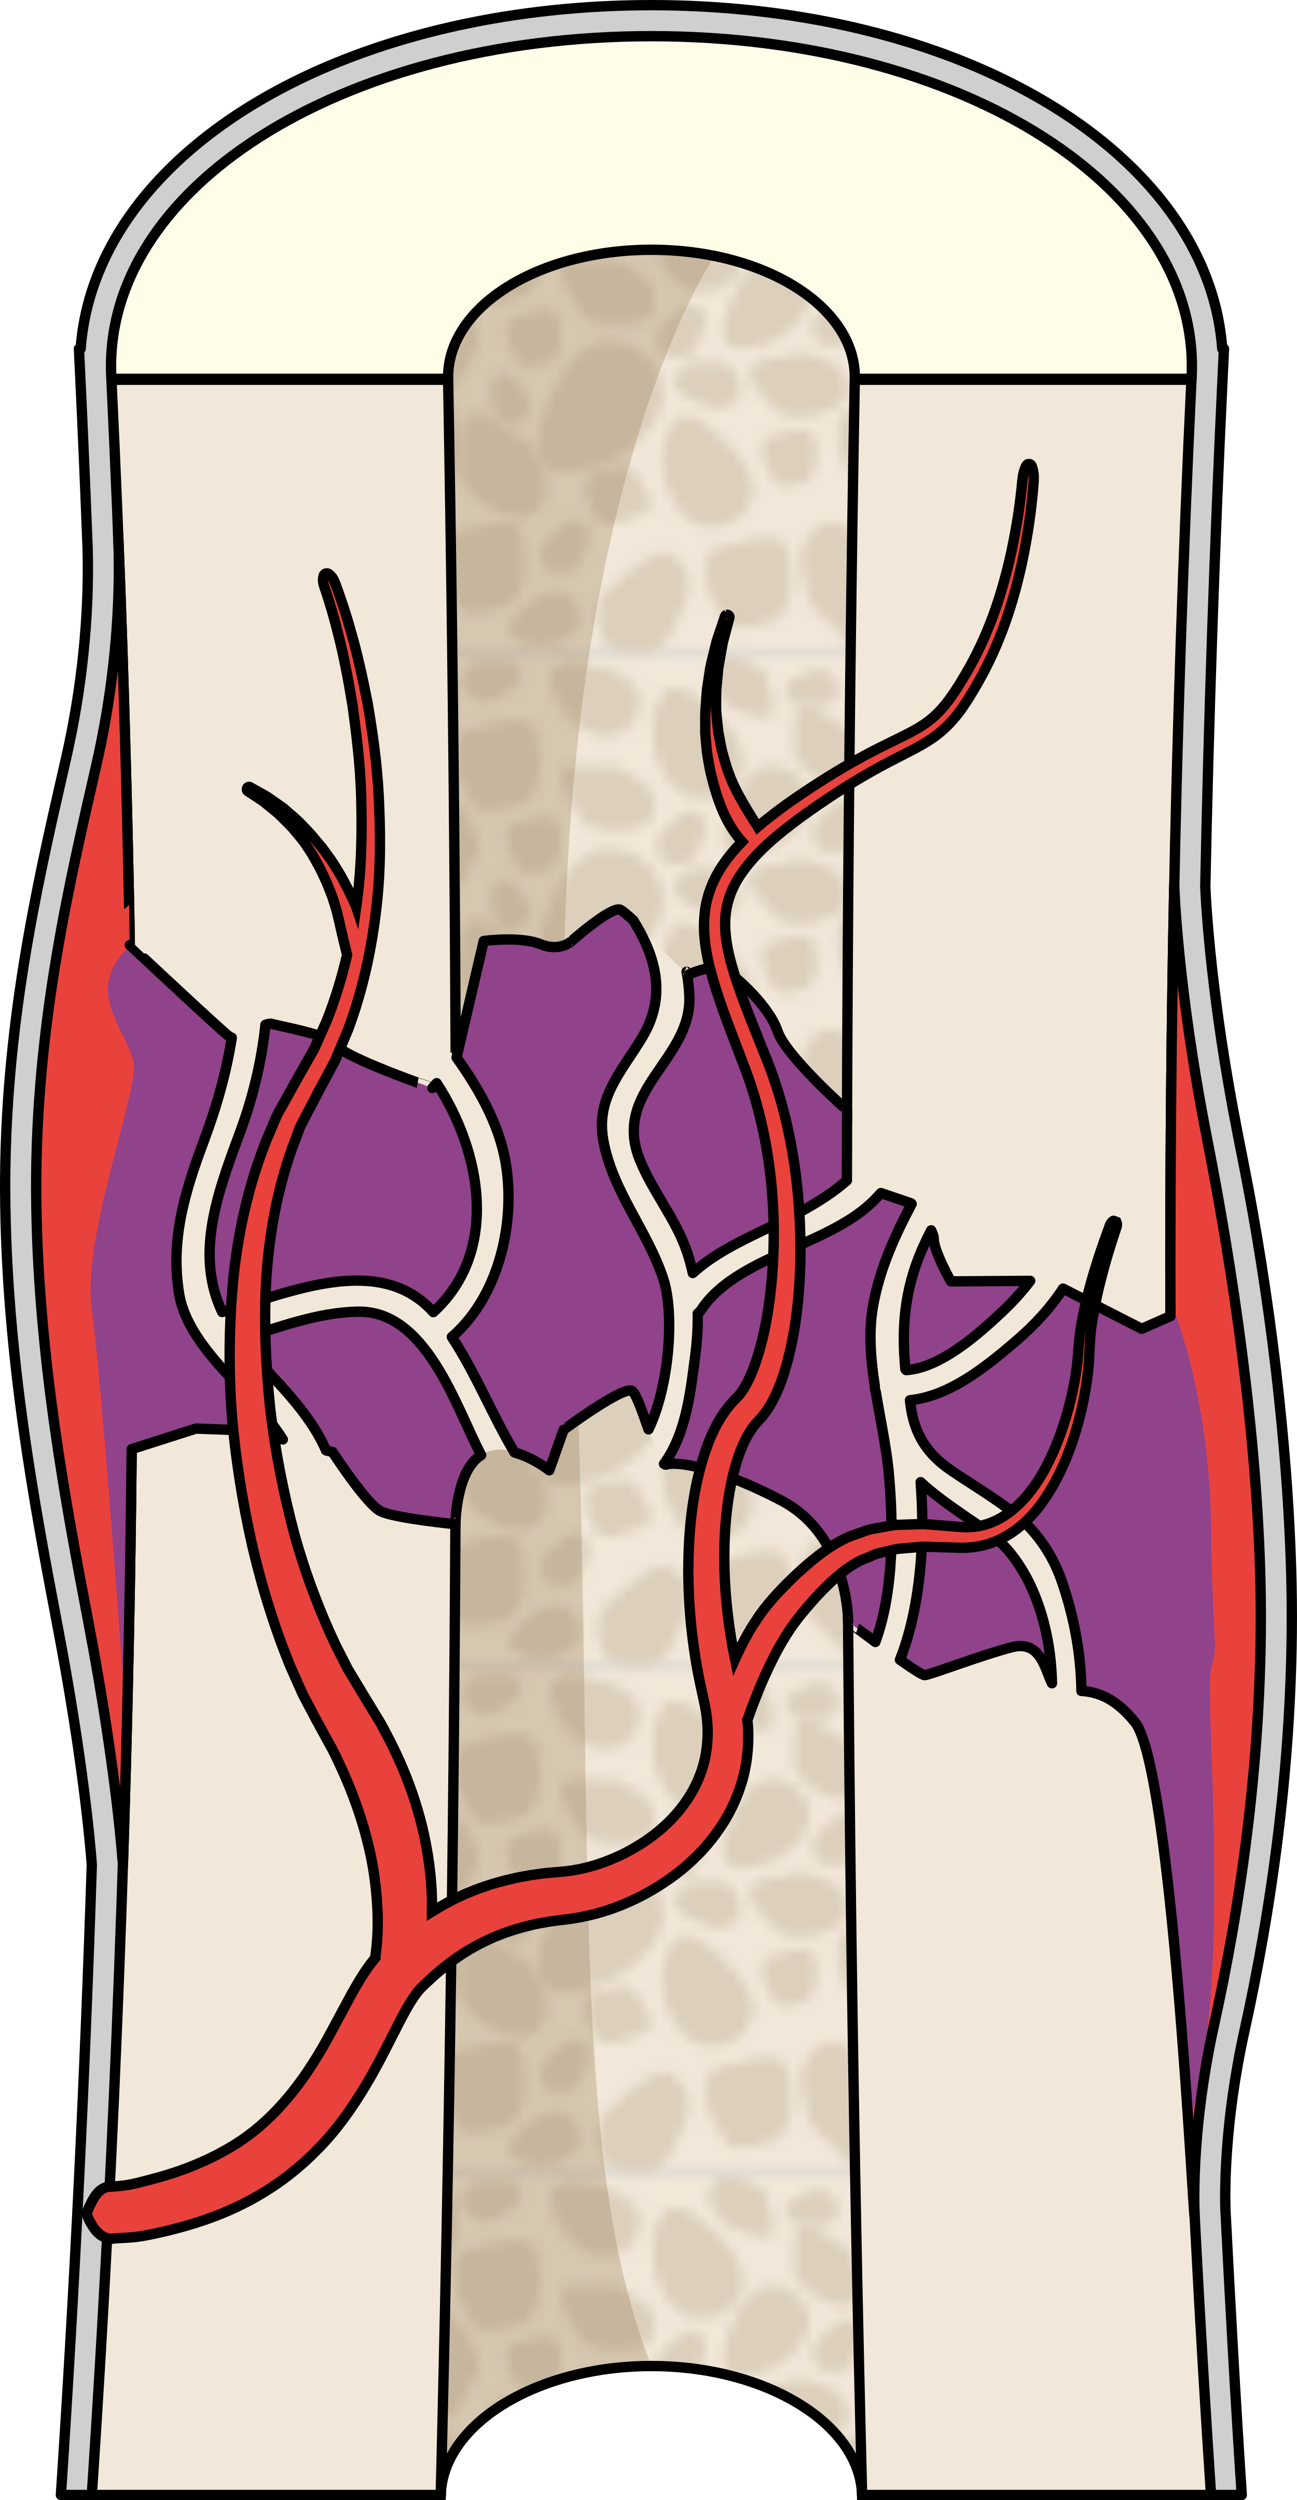 <?xml version="1.0" encoding="utf-8"?>
<!-- Generator: Adobe Illustrator 16.0.0, SVG Export Plug-In . SVG Version: 6.00 Build 0)  -->
<!DOCTYPE svg PUBLIC "-//W3C//DTD SVG 1.1//EN" "http://www.w3.org/Graphics/SVG/1.1/DTD/svg11.dtd">
<svg version="1.1" id="Layer_1" xmlns="http://www.w3.org/2000/svg" xmlns:xlink="http://www.w3.org/1999/xlink" x="0px" y="0px"
	 width="125.521px" height="241.869px" viewBox="0 0 125.521 241.869" enable-background="new 0 0 125.521 241.869"
	 xml:space="preserve">
<pattern  x="-417.694" y="-158.598" width="45.041" height="48.567" patternUnits="userSpaceOnUse" id="New_Pattern" viewBox="6.234 -48.567 45.041 48.567" overflow="visible">
	<g>
		<polygon fill="none" points="6.234,-48.567 51.275,-48.567 51.275,0 6.234,0 		"/>
		<g>
			<polygon fill="#F2E8D9" points="51.275,0 6.234,0 6.234,-48.567 51.275,-48.567 			"/>
			<g>
				<path fill="#DCD0BD" d="M17.119-17.778c0.99,0.432,3.827,0.041,4.78-0.319c2.421-0.913,5.158-2.948,6.02-5.493
					c0.934-2.753-0.855-5.517-3.449-6.306c-3.446-1.047-5.672,1.634-6.914,4.403C16.822-23.862,14.583-18.88,17.119-17.778z"/>
				<path fill="#DCD0BD" d="M28.263-45.291c-0.613,0.561-1.168,2.675-1.186,3.457c-0.045,1.986,0.644,4.544,2.269,5.947
					c1.758,1.518,4.333,1.126,5.688-0.447c1.798-2.092,0.48-4.494-1.197-6.233C32.848-43.593,29.832-46.726,28.263-45.291z"/>
				<path fill="#DCD0BD" d="M17.322-47.145c-0.204,0.646,0.275,2.357,0.587,2.913c0.792,1.413,2.343,2.924,4.082,3.24
					c1.883,0.343,3.556-0.991,3.869-2.653c0.416-2.207-1.52-3.351-3.437-3.882C21.294-47.839,17.846-48.797,17.322-47.145z"/>
				<path fill="#DCD0BD" d="M29.211-22.584c-0.613,0.562-1.168,2.675-1.186,3.458c-0.046,1.986,0.644,4.543,2.268,5.947
					c1.759,1.518,4.333,1.126,5.688-0.448c1.799-2.091,0.48-4.495-1.197-6.233C33.795-20.887,30.78-24.02,29.211-22.584z"/>
				<path fill="#DCD0BD" d="M34.747-29.638c0.676,0.294,2.615,0.027,3.266-0.219c1.654-0.624,3.524-2.014,4.114-3.752
					c0.637-1.882-0.585-3.77-2.357-4.309c-2.354-0.715-3.875,1.117-4.724,3.008C34.544-33.795,33.013-30.392,34.747-29.638z"/>
				<path fill="#DCD0BD" d="M13.421-1.634c0.339,0.403,1.663,0.85,2.157,0.9c1.256,0.128,2.895-0.164,3.825-1.087
					c1.007-1.001,0.827-2.597-0.134-3.506c-1.277-1.207-2.833-0.521-3.978,0.418C14.616-4.355,12.554-2.667,13.421-1.634z"/>
				<path fill="#DCD0BD" d="M14.296-25.909c0.404,0.583,1.064,1.322,0.971,2.089c-0.052,0.428-0.772,1.412-1.143,1.621
					c-0.42,0.238-1.03,0.054-1.436-0.123c-0.771-0.337-0.901-0.902-1.026-1.688c-0.095-0.599-0.351-1.981-0.045-2.55
					c0.169-0.316,0.594-0.394,0.912-0.429C13.423-27.092,13.806-26.619,14.296-25.909z"/>
				<path fill="#DCD0BD" d="M41.537-46.884c0.658-0.266,1.524-0.746,2.251-0.485c0.406,0.145,1.207,1.065,1.329,1.473
					c0.14,0.462-0.175,1.017-0.437,1.373c-0.5,0.677-1.079,0.68-1.874,0.628c-0.605-0.04-2.01-0.096-2.498-0.519
					c-0.271-0.235-0.252-0.667-0.217-0.984C40.19-46.294,40.737-46.563,41.537-46.884z"/>
				<path fill="#DCD0BD" d="M31.866-28.144c0.9-0.017,2.146-0.192,2.889,0.447c0.415,0.355,0.947,1.808,0.906,2.349
					c-0.045,0.61-0.669,1.124-1.141,1.427c-0.898,0.577-1.587,0.317-2.505-0.105c-0.699-0.321-2.338-1.025-2.724-1.748
					c-0.215-0.402,0.004-0.904,0.189-1.266C30.001-28.057,30.771-28.126,31.866-28.144z"/>
				<path fill="#DCD0BD" d="M20.645-10.003c-0.32,0.731-0.638,1.802-1.428,2.164c-0.44,0.202-1.807,0.095-2.228-0.138
					c-0.476-0.262-0.659-0.954-0.729-1.447c-0.133-0.937,0.33-1.396,1.01-1.98c0.517-0.444,1.69-1.506,2.414-1.551
					c0.405-0.024,0.729,0.338,0.952,0.621C21.263-11.538,21.034-10.893,20.645-10.003z"/>
				<path fill="#DCD0BD" d="M31.934-30.841c-0.321,0.731-0.639,1.802-1.428,2.164c-0.439,0.204-1.807,0.095-2.228-0.136
					c-0.476-0.263-0.66-0.955-0.729-1.448c-0.133-0.937,0.331-1.395,1.01-1.98c0.518-0.444,1.69-1.506,2.415-1.551
					c0.404-0.025,0.728,0.337,0.951,0.621C32.551-32.375,32.323-31.729,31.934-30.841z"/>
				<path fill="#DCD0BD" d="M12.816-45.075c-0.714,0.358-1.642,0.979-2.48,0.754c-0.468-0.124-1.452-1.08-1.628-1.527
					c-0.198-0.506,0.102-1.156,0.363-1.581c0.496-0.806,1.145-0.863,2.042-0.879c0.682-0.012,2.263-0.081,2.849,0.348
					c0.327,0.239,0.345,0.724,0.336,1.085C14.271-45.862,13.683-45.511,12.816-45.075z"/>
				<path fill="#DCD0BD" d="M29.965-4.242c-0.598,1.368-1.193,3.366-2.667,4.041c-0.822,0.38-3.375,0.179-4.162-0.255
					c-0.888-0.489-1.231-1.782-1.362-2.704c-0.249-1.749,0.617-2.606,1.887-3.698c0.967-0.83,3.158-2.813,4.51-2.896
					c0.755-0.047,1.36,0.631,1.776,1.16C31.119-7.108,30.692-5.901,29.965-4.242z"/>
				<path fill="#DCD0BD" d="M47.021-31.977c-0.32,0.732-0.639,1.801-1.428,2.164c-0.44,0.203-1.807,0.096-2.228-0.137
					c-0.475-0.262-0.659-0.955-0.729-1.448c-0.133-0.937,0.33-1.396,1.01-1.98c0.518-0.444,1.691-1.506,2.414-1.55
					c0.405-0.025,0.729,0.337,0.952,0.62C47.638-33.511,47.409-32.866,47.021-31.977z"/>
				<path fill="#DCD0BD" d="M14.706-27.738c-0.412-0.084-0.428-0.239-0.664-0.627c-0.375-0.623-0.847-1.325-0.976-2.055
					c-0.077-0.438-0.114-1.427,0.159-1.793c0.302-0.406,1.157-0.492,1.604-0.624c0.638-0.19,1.202-0.34,1.869-0.355
					c0.716-0.016,1.082,0.045,1.328,0.812c0.236,0.732,0.285,1.992,0.109,2.744c-0.154,0.663-0.442,1.354-1.129,1.542
					C16.329-27.908,15.408-27.597,14.706-27.738z"/>
				<path fill="#DCD0BD" d="M34.953-2.498c-0.655-0.132-0.681-0.378-1.055-0.996c-0.598-0.99-1.348-2.109-1.552-3.269
					c-0.123-0.699-0.182-2.271,0.252-2.854c0.48-0.646,1.84-0.782,2.551-0.993c1.015-0.302,1.912-0.541,2.973-0.564
					c1.14-0.024,1.721,0.071,2.114,1.291c0.375,1.165,0.453,3.17,0.174,4.364c-0.247,1.055-0.704,2.153-1.798,2.454
					C37.535-2.767,36.071-2.271,34.953-2.498z"/>
				<path fill="#DCD0BD" d="M10.611-33.79c-0.655-0.132-0.681-0.379-1.055-0.997c-0.598-0.99-1.348-2.108-1.552-3.269
					c-0.123-0.698-0.182-2.271,0.252-2.854c0.48-0.646,1.84-0.782,2.551-0.994c1.015-0.302,1.912-0.541,2.973-0.564
					c1.14-0.025,1.721,0.071,2.114,1.291c0.375,1.166,0.453,3.17,0.174,4.365c-0.247,1.055-0.704,2.154-1.798,2.454
					C13.193-34.059,11.729-33.563,10.611-33.79z"/>
				<path fill="#DCD0BD" d="M48.993-40.453c-0.494-0.1-0.513-0.286-0.795-0.751c-0.451-0.746-1.016-1.589-1.169-2.463
					c-0.093-0.526-0.137-1.711,0.19-2.151c0.362-0.487,1.387-0.589,1.923-0.749c0.765-0.228,1.441-0.407,2.24-0.425
					c0.859-0.019,1.297,0.054,1.593,0.973c0.282,0.878,0.341,2.389,0.131,3.289c-0.186,0.795-0.53,1.623-1.354,1.849
					C50.938-40.656,49.835-40.283,48.993-40.453z"/>
				<path fill="#DCD0BD" d="M9.149-3.949c-0.655-0.133-0.681-0.38-1.056-0.997c-0.598-0.99-1.347-2.109-1.551-3.27
					c-0.123-0.698-0.183-2.271,0.252-2.854c0.48-0.646,1.84-0.781,2.552-0.993c1.015-0.302,1.911-0.541,2.973-0.564
					c1.139-0.025,1.721,0.071,2.114,1.29c0.375,1.167,0.452,3.171,0.173,4.366c-0.246,1.054-0.704,2.153-1.797,2.453
					C11.73-4.218,10.267-3.723,9.149-3.949z"/>
				<path fill="#DCD0BD" d="M47.738-15.761c-0.655-0.133-0.681-0.38-1.056-0.998c-0.598-0.99-1.347-2.108-1.551-3.269
					c-0.123-0.698-0.183-2.271,0.252-2.854c0.48-0.646,1.84-0.781,2.552-0.993c1.015-0.302,1.912-0.541,2.973-0.564
					c1.139-0.025,1.721,0.071,2.114,1.291c0.375,1.167,0.453,3.17,0.174,4.366c-0.247,1.054-0.704,2.153-1.797,2.453
					C50.319-16.03,48.855-15.535,47.738-15.761z"/>
				<path fill="#DCD0BD" d="M39.452-16.159c-0.412-0.083-0.428-0.239-0.663-0.626c-0.375-0.623-0.847-1.326-0.976-2.055
					c-0.077-0.438-0.115-1.427,0.159-1.794c0.302-0.405,1.156-0.491,1.604-0.624c0.638-0.19,1.201-0.339,1.868-0.355
					c0.716-0.016,1.082,0.044,1.329,0.811c0.236,0.733,0.284,1.993,0.109,2.744c-0.155,0.663-0.443,1.353-1.13,1.543
					C41.075-16.329,40.154-16.017,39.452-16.159z"/>
				<path fill="#DCD0BD" d="M22.327-12.547c-0.412-0.083-0.428-0.238-0.663-0.627c-0.375-0.622-0.847-1.325-0.976-2.054
					c-0.077-0.438-0.115-1.427,0.159-1.793c0.302-0.407,1.156-0.492,1.604-0.625c0.638-0.19,1.201-0.339,1.868-0.354
					c0.716-0.016,1.082,0.044,1.329,0.811c0.236,0.733,1.587,2.055,1.412,2.806c-0.155,0.663-1.745,1.291-2.433,1.48
					C23.95-12.716,23.029-12.404,22.327-12.547z"/>
				<path fill="#DCD0BD" d="M21.247-32.17c-0.831-0.247-1.162-1.015-1.608-1.712c-0.555-0.868-1.234-2.028-1.334-3.075
					c-0.031-0.327-0.034-0.623,0.224-0.824c0.671-0.523,2.358-0.249,3.112-0.248c0.916,0.001,1.838-0.173,2.641,0.316
					c0.727,0.444,1.565,0.918,2.202,1.478c0.72,0.634,0.945,1.589,0.841,2.547c-0.125,1.151-1.454,1.618-2.423,1.808
					C23.607-31.624,22.494-31.798,21.247-32.17z"/>
				<path fill="#DCD0BD" d="M50.33-7.966c0.574,1.012,0.178,2.064-0.039,3.153c-0.272,1.358-0.696,3.114-1.574,4.218
					c-0.274,0.346-0.548,0.635-0.984,0.59c-1.137-0.118-2.514-1.956-3.242-2.657c-0.885-0.855-1.94-1.547-2.261-2.766
					c-0.291-1.109-0.659-2.348-0.754-3.483c-0.105-1.284,0.566-2.417,1.559-3.248c1.193-0.997,2.916-0.211,4.029,0.509
					C48.551-10.692,49.467-9.488,50.33-7.966z"/>
				<path fill="#DCD0BD" d="M37.565-47.552c0.563,0.355,0.647,0.994,0.832,1.601c0.229,0.758,0.489,1.758,0.344,2.552
					c-0.044,0.248-0.105,0.468-0.337,0.563c-0.605,0.247-1.796-0.308-2.353-0.466c-0.677-0.192-1.396-0.256-1.886-0.784
					c-0.446-0.481-0.966-1.006-1.321-1.554c-0.399-0.619-0.367-1.372-0.09-2.059c0.333-0.825,1.414-0.893,2.169-0.832
					C35.933-48.448,36.719-48.088,37.565-47.552z"/>
				<path fill="#DCD0BD" d="M40.446-22.844c-0.865-0.056-1.358-0.731-1.948-1.313c-0.734-0.723-1.653-1.703-1.983-2.702
					c-0.102-0.312-0.171-0.599,0.036-0.853c0.538-0.658,2.244-0.765,2.979-0.932c0.894-0.202,1.754-0.577,2.645-0.277
					c0.808,0.271,1.73,0.548,2.476,0.954c0.843,0.459,1.274,1.338,1.385,2.297c0.133,1.149-1.059,1.9-1.961,2.3
					C42.869-22.835,41.745-22.758,40.446-22.844z"/>
				<path fill="#DCD0BD" d="M41.299-38.403c-0.544-0.579-0.458-1.323-0.493-2.066c-0.044-0.925-0.053-2.132,0.344-2.982
					c0.124-0.265,0.256-0.493,0.551-0.527c0.768-0.086,1.976,0.916,2.572,1.269c0.723,0.43,1.531,0.729,1.943,1.479
					c0.373,0.681,0.82,1.438,1.068,2.166c0.281,0.824,0.025,1.661-0.493,2.348c-0.622,0.823-1.885,0.559-2.736,0.25
					C42.916-36.879,42.115-37.533,41.299-38.403z"/>
				<path fill="#DCD0BD" d="M9.066-15.986c-0.689-0.744-0.565-1.715-0.597-2.684c-0.041-1.205-0.032-2.778,0.493-3.892
					c0.164-0.348,0.337-0.647,0.717-0.696c0.987-0.126,2.521,1.159,3.281,1.608c0.921,0.549,1.954,0.923,2.469,1.894
					c0.468,0.881,1.029,1.86,1.335,2.804c0.346,1.069,0.003,2.163-0.674,3.067c-0.813,1.083-2.43,0.761-3.519,0.374
					C11.117-14.028,10.1-14.867,9.066-15.986z"/>
				<path fill="#DCD0BD" d="M55.203-30.992c0.276,0.913-0.229,1.684-0.6,2.515c-0.461,1.037-1.116,2.363-2.018,3.089
					c-0.283,0.226-0.551,0.409-0.893,0.294c-0.887-0.3-1.657-2.019-2.113-2.71c-0.554-0.842-1.273-1.584-1.31-2.618
					c-0.033-0.936-0.104-1.995,0.025-2.919c0.147-1.046,0.887-1.831,1.832-2.316c1.132-0.581,2.368,0.356,3.129,1.131
					C54.274-33.491,54.789-32.364,55.203-30.992z"/>
			</g>
		</g>
		<g>
			<g>
				<path fill="#DCD0BD" d="M3.952-40.453c-0.494-0.1-0.513-0.286-0.795-0.751c-0.451-0.746-1.016-1.589-1.169-2.463
					c-0.093-0.526-0.137-1.711,0.19-2.151c0.362-0.487,1.387-0.589,1.923-0.749c0.765-0.228,1.441-0.407,2.24-0.425
					c0.859-0.019,1.297,0.054,1.593,0.973c0.282,0.878,0.341,2.389,0.131,3.289c-0.186,0.795-0.53,1.623-1.354,1.849
					C5.897-40.656,4.794-40.283,3.952-40.453z"/>
				<path fill="#DCD0BD" d="M2.697-15.761c-0.655-0.133-0.681-0.38-1.056-0.998c-0.598-0.99-1.347-2.108-1.551-3.269
					c-0.123-0.698-0.183-2.271,0.252-2.854c0.48-0.646,1.84-0.781,2.552-0.993c1.015-0.302,1.912-0.541,2.973-0.564
					c1.139-0.025,1.721,0.071,2.114,1.291c0.375,1.167,0.453,3.17,0.174,4.366c-0.247,1.054-0.704,2.153-1.797,2.453
					C5.278-16.03,3.814-15.535,2.697-15.761z"/>
				<path fill="#DCD0BD" d="M10.162-30.992c0.276,0.913-0.229,1.684-0.6,2.515c-0.461,1.037-1.116,2.363-2.018,3.089
					c-0.283,0.226-0.551,0.409-0.893,0.294c-0.887-0.3-1.657-2.019-2.113-2.71c-0.554-0.842-1.273-1.584-1.31-2.618
					c-0.033-0.936-0.104-1.995,0.025-2.919c0.147-1.046,0.887-1.831,1.832-2.316c1.132-0.581,2.368,0.356,3.129,1.131
					C9.233-33.491,9.748-32.364,10.162-30.992z"/>
			</g>
		</g>
	</g>
</pattern>
<g>
	<path fill="#CFCFCF" stroke="#000000" stroke-linecap="round" stroke-linejoin="round" stroke-miterlimit="10" d="M33.72,241.369
		c0.136-4.618,19.09-18.425,29.325-18.425c10.233,0,34.54,13.807,34.675,18.425h22.455c-0.586-8.837-1.106-18.283-1.582-27.623
		c-0.056-1.844-0.088-8.53,1.83-17.208c2.492-11.273,4.906-26.712,4.565-43.286c-0.293-13.656-2.237-28.55-4.604-40.517
		l-0.606-3.074c-2.548-12.947-3.05-21.969-3.132-23.873c0.334-16.396,0.893-32.851,1.658-48.907l0.149-3.143h-0.167
		c-0.424-5.895-3.063-11.547-7.735-16.502C100.667,6.756,82.907,0.5,63.044,0.5S25.422,6.756,15.54,17.236
		c-4.673,4.955-7.311,10.606-7.734,16.502H7.639l0.15,3.143c0.233,4.891,0.455,10.082,0.695,16.296
		c0.16,6.502-0.56,13.468-2.081,20.143l-0.325,1.422c-2.519,11.014-5.654,24.72-5.577,40.557c0.08,15.784,2.848,30.334,5.072,42.024
		l0.047,0.249c2.428,12.776,3.126,20.939,3.265,22.816c-0.657,20.333-1.664,40.981-2.992,60.981H33.72z"/>
	<g>
		<pattern  id="SVGID_1_" xlink:href="#New_Pattern" patternTransform="matrix(1 0 0 1 45.961 -22.766)">
		</pattern>
		<path fill="url(#SVGID_1_)" d="M92.364,213.861c-1.832-64.543-1.722-129.272,0.328-193.793c-20.604,0-41.207,0-61.811,0
			c2.245,64.897,2.353,130.007,0.323,194.924c-12.778,6.058-21.575,15.62-22.317,26.377c11.256,0,22.511,0,33.767,0
			c0.203-6.889,9.32-12.475,20.39-12.475c11.069,0,20.187,5.586,20.388,12.475c11.256,0,22.512,0,33.768,0
			C116.405,229.918,106.511,219.817,92.364,213.861z"/>
		<path opacity="0.3" fill="#957853" d="M34.288,22.789l-1.719,81.331c0.229,36.971-0.209,73.952-1.364,110.872
			c-0.337,0.159-0.659,0.332-0.99,0.496l-0.547,25.881c4.329,0,8.658,0,12.987,0c0.203-6.889,9.32-12.475,20.39-12.475
			c-8.828-22.299-4.808-56.463-7.997-112.806C51.311,50.078,69.181,24.77,69.181,24.77l-2.019-4.701c-8.839,0-17.678,0-26.518,0
			L34.288,22.789z"/>
		<path fill="none" stroke="#000000" stroke-miterlimit="10" d="M92.364,213.861c-1.832-64.543-1.722-129.272,0.328-193.793
			c-20.604,0-41.207,0-61.811,0c2.245,64.897,2.353,130.007,0.323,194.924c-12.778,6.058-21.575,15.62-22.317,26.377
			c11.256,0,22.511,0,33.767,0c0.203-6.889,9.32-12.475,20.39-12.475c11.069,0,20.187,5.586,20.388,12.475
			c11.256,0,22.512,0,33.768,0C116.405,229.918,106.511,219.817,92.364,213.861z"/>
		<path fill="#F2E8D9" stroke="#000000" stroke-linecap="round" stroke-linejoin="round" stroke-miterlimit="10" d="M42.655,241.369
			c-11.256,0-22.511,0-33.767,0c4.521-68.095,5.154-136.461,1.897-204.631c10.861,0,21.723,0,32.585,0
			C44.598,104.908,44.36,173.274,42.655,241.369z"/>
		<path fill="#F2E8D9" stroke="#000000" stroke-linecap="round" stroke-linejoin="round" stroke-miterlimit="10" d="M117.2,241.369
			c-11.256,0-22.512,0-33.768,0c-1.695-68.095-1.934-136.461-0.711-204.631c10.861,0,21.723,0,32.585,0
			C112.056,104.908,112.688,173.274,117.2,241.369z"/>
		<path fill="#F2E8D9" d="M40.942,99.034c0,0,0.35,4.369,7.226,2.504s13.117-12.511,13.117-12.511s5.052,5.285,6.695,6.487
			c1.645,1.202,6.983,11.701,7.862,12.009s6.136-0.109,6.136-0.109s1.036,3.797,3.949,3.913c2.914,0.116,4.43,5.361,4.43,5.361
			l-9.207,23.191l-16.387,1.749c0,0-0.914-0.453-1.998-3.349c-1.083-2.896-1.428-8.62-2.593-8.521s-7.342,2.08-7.342,2.08
			l-3.038,8.675c0,0-2.556-1.284-5.12,1.722s-5.244-3.182-5.244-3.182s-3.846-22.307-3.846-23.035s2.448-16.462,2.448-16.462"/>
		<g>
			<path fill="#E9423C" d="M121.989,153.316c-0.313-14.556-2.682-30.472-5.155-43.076c-2.912-14.795-3.188-24.514-3.194-24.514
				c-0.283,13.864-0.406,27.731-0.367,41.599c-0.928,0.408-1.855,0.817-2.783,1.226c-2.54-1.297-5.077-2.593-7.613-3.89
				c-1.205,1.844-2.741,3.518-4.51,5.035c-2.842,2.438-6.412,5.366-10.303,5.765c0.28,2.819,1.309,4.995,4.062,6.844
				c1.976,1.326,4.007,2.546,5.897,3.993c2.14,1.638,3.77,3.953,4.667,6.487c1.183,3.341,1.931,7.087,1.968,10.798
				c1.426,0.093,3.261,0.595,5.221,3.078c3.545,4.719,5.591,47.826,5.742,47.819c-0.002,0-0.5-7.85,1.874-18.59
				C119.983,184.629,122.321,169.462,121.989,153.316z"/>
			<path fill="#E9423C" d="M48.865,112.091c1.121,5.814-0.447,13.214-5.137,17.249c2.333,3.551,3.889,7.529,6.063,11.174
				c1.823,0.502,3.366,1.722,3.366,1.722c0.463-1.305,0.926-2.609,1.387-3.914c0.001,0,5.796-4.294,6.622-3.76
				c0.401,0.26,0.997,2.015,1.598,3.719c2.018-4.196,2.544-11.224,1.412-14.621c-1.567-4.698-4.917-8.421-5.796-13.381
				c-0.731-4.124,1.852-6.698,3.795-9.959c2.385-4.001,1.273-7.828-0.891-11.292c-0.586-0.53-1.047-0.918-1.239-1.014
				c-0.833-0.416-4.707,3.005-4.706,3.005c0,0-1.104,1.112-3.045,0.319c-1.942-0.792-5.481-0.305-5.481-0.305
				c-0.875,3.756-1.752,7.514-2.63,11.271C46.252,105.19,48.185,108.562,48.865,112.091z"/>
			<path fill="#E9423C" d="M87.622,132.464c0.026,0.028,0.055,0.053,0.078,0.083c3.361-0.216,7.068-3.559,9.223-5.581
				c1.042-0.978,1.969-1.99,2.777-3.054c-2.56,0.018-5.119,0.034-7.678,0.051c0,0-1.654-2.928-1.652-4.104
				c0-0.24-0.107-0.531-0.253-0.835c-0.333,0.651-0.653,1.308-0.94,1.979C87.497,124.926,87.248,128.59,87.622,132.464z"/>
			<path fill="#E9423C" d="M23.118,109.848c-2.241,5.99-4.177,11.653-1.616,17.08c6.38-1.838,15.201-5.816,20.437,0.009
				c6.427-5.861,4.646-15.545,0.318-22.151c-0.136,0.157-0.272,0.313-0.408,0.471c0.002,0-8.569-2.992-9.131-4.048
				c-0.559-1.056-5.54-1.895-6.372-2.152c-0.164-0.051-0.392-0.009-0.657,0.084C25.305,102.755,24.463,106.255,23.118,109.848z"/>
			<path fill="#E9423C" d="M66.714,96.353c0.242,6.224-7.537,9.091-4.786,15.878c1.245,3.069,3.518,5.765,4.563,8.897
				c0.228,0.684,0.404,1.357,0.555,2.027c2.923-2.666,7.215-4.157,10.543-5.994c1.645-0.907,3.108-1.855,4.372-2.957
				c0.004-2.264,0.009-4.526,0.017-6.79c0.001,0-5.902-5.219-6.726-7.651c-0.821-2.434-3.854-5.103-4.961-5.886
				c-1.106-0.784-3.599,0.382-3.599,0.382c0.001,0-0.09-0.091-0.248-0.249C66.589,94.768,66.683,95.546,66.714,96.353z"/>
			<path fill="#E9423C" d="M34.632,126.893c-3.982,0.072-7.703,1.545-11.483,2.681c0.242,0.313,0.484,0.624,0.762,0.935
				c2.602,2.907,6.019,6.038,7.641,9.803c0.211,0.054,0.423,0.106,0.634,0.16c0,0,3.28,5.057,4.657,5.732
				c1.377,0.677,7.232,1.251,7.232,1.251c0.001,0,0.034-5.181,2.488-6.679C44.059,135.959,41.25,126.771,34.632,126.893z"/>
			<path fill="#E9423C" d="M24.603,135.718c-2.657-2.895-6.591-6.445-7.269-10.562c-0.855-5.193,0.548-9.844,2.365-14.699
				c1.279-3.419,2.206-6.699,2.732-10.077c-0.08-0.017-0.154-0.042-0.216-0.086c-0.823-0.589-9.64-8.867-9.652-8.867
				c0.006,0.001-0.328-20.192-1.128-39.793c0.109,2.68,0.414,11.292-2.107,22.353c-2.515,11.03-5.905,25.118-5.826,41.297
				c0.079,15.623,2.908,30.382,5.067,41.728c2.813,14.807,3.32,23.393,3.327,23.393c0.433-13.4,0.715-26.806,0.848-40.212
				c2.073-0.663,4.145-1.327,6.216-1.99c1.655,0.062,3.31,0.122,4.964,0.183c1.149,0.29,2.298,0.58,3.447,0.87
				C26.598,138.039,25.669,136.879,24.603,135.718z"/>
			<path fill="#E9423C" d="M101.808,162.844c-0.112-5.813-2.173-11.925-6.418-14.812c-2.439-1.659-4.586-3.063-6.293-4.648
				c0.193,2.521,0.223,5.056,0.027,7.563c-0.252,3.22-0.837,6.616-2.029,9.622c1.2,0.846,2.2,1.501,2.4,1.486
				c0.556-0.039,5.256-1.86,8.375-2.688C100.716,158.612,101.111,161.462,101.808,162.844z"/>
			<path fill="#E9423C" d="M82.077,156.872c-0.002,0,1.201,0.916,2.637,1.976c1.857-5.043,1.727-11.509,1.314-16.199
				c-0.232-2.628-0.836-5.316-1.277-8.012c-0.074-0.184-0.104-0.385-0.093-0.591c-0.405-2.631-0.619-5.265-0.14-7.852
				c0.656-3.544,2.096-6.66,3.711-9.724c-0.025-0.026-0.061-0.063-0.061-0.063c-0.972-0.33-1.943-0.66-2.916-0.99
				c-0.32,0.36-0.656,0.71-1.016,1.043c-4.436,4.114-13.018,5.183-16.367,10.244c-0.102,0.155-0.222,0.272-0.348,0.372
				c0.029,1.312-0.053,2.644-0.234,4.036c-0.456,3.51-0.873,7.564-3.026,10.504c0.075,0.061,0.149,0.096,0.215,0.072
				c0.829-0.301,4.413-0.005,11.052,3.429S82.077,156.872,82.077,156.872z"/>
		</g>
		<g>
			<path fill="#90428B" d="M117.2,161.479c0.762-2.988,0.173-0.561,0-13.822c-0.172-13.19-3.889-21.752-3.928-21.677
				c0,0.448-0.002,0.896,0,1.345c-0.928,0.408-1.855,0.817-2.783,1.226c-2.54-1.297-5.077-2.593-7.613-3.89
				c-1.205,1.844-2.741,3.518-4.51,5.035c-2.842,2.438-6.412,5.366-10.303,5.765c0.28,2.819,1.309,4.995,4.062,6.844
				c1.976,1.326,4.007,2.546,5.897,3.993c2.14,1.638,3.77,3.953,4.667,6.487c1.183,3.341,1.931,7.087,1.968,10.798
				c1.426,0.093,3.261,0.595,5.221,3.078c2.507,3.337,4.264,25.863,5.131,38.773C119.425,193.048,116.502,164.221,117.2,161.479z"/>
			<path fill="#90428B" d="M48.865,112.091c1.121,5.814-0.447,13.214-5.137,17.249c2.333,3.551,3.889,7.529,6.063,11.174
				c1.823,0.502,3.366,1.722,3.366,1.722c0.463-1.305,0.926-2.609,1.387-3.914c0.001,0,5.796-4.294,6.622-3.76
				c0.401,0.26,0.997,2.015,1.598,3.719c2.018-4.196,2.544-11.224,1.412-14.621c-1.567-4.698-4.917-8.421-5.796-13.381
				c-0.731-4.124,1.852-6.698,3.795-9.959c2.385-4.001,1.273-7.828-0.891-11.292c-0.586-0.53-1.047-0.918-1.239-1.014
				c-0.833-0.416-4.707,3.005-4.706,3.005c0,0-1.104,1.112-3.045,0.319c-1.942-0.792-5.481-0.305-5.481-0.305
				c-0.875,3.756-1.752,7.514-2.63,11.271C46.252,105.19,48.185,108.562,48.865,112.091z"/>
			<path fill="#90428B" d="M87.622,132.464c0.026,0.028,0.055,0.053,0.078,0.083c3.361-0.216,7.068-3.559,9.223-5.581
				c1.042-0.978,1.969-1.99,2.777-3.054c-2.56,0.018-5.119,0.034-7.678,0.051c0,0-1.654-2.928-1.652-4.104
				c0-0.24-0.107-0.531-0.253-0.835c-0.333,0.651-0.653,1.308-0.94,1.979C87.497,124.926,87.248,128.59,87.622,132.464z"/>
			<path fill="#90428B" d="M23.118,109.848c-2.241,5.99-4.177,11.653-1.616,17.08c6.38-1.838,15.201-5.816,20.437,0.009
				c6.427-5.861,4.646-15.545,0.318-22.151c-0.136,0.157-0.272,0.313-0.408,0.471c0.002,0-8.569-2.992-9.131-4.048
				c-0.559-1.056-5.54-1.895-6.372-2.152c-0.164-0.051-0.392-0.009-0.657,0.084C25.305,102.755,24.463,106.255,23.118,109.848z"/>
			<path fill="#90428B" d="M66.714,96.353c0.242,6.224-7.537,9.091-4.786,15.878c1.245,3.069,3.518,5.765,4.563,8.897
				c0.228,0.684,0.404,1.357,0.555,2.027c2.923-2.666,7.215-4.157,10.543-5.994c1.645-0.907,3.108-1.855,4.372-2.957
				c0.004-2.264,0.009-4.526,0.017-6.79c0.001,0-5.902-5.219-6.726-7.651c-0.821-2.434-3.854-5.103-4.961-5.886
				c-1.106-0.784-3.599,0.382-3.599,0.382c0.001,0-0.09-0.091-0.248-0.249C66.589,94.768,66.683,95.546,66.714,96.353z"/>
			<path fill="#90428B" d="M101.808,162.844c-0.112-5.813-2.173-11.925-6.418-14.812c-2.439-1.659-4.586-3.063-6.293-4.648
				c0.193,2.521,0.223,5.056,0.027,7.563c-0.252,3.22-0.837,6.616-2.029,9.622c1.2,0.846,2.2,1.501,2.4,1.486
				c0.556-0.039,5.256-1.86,8.375-2.688C100.716,158.612,101.111,161.462,101.808,162.844z"/>
			<path fill="#90428B" d="M82.077,156.872c-0.002,0,1.201,0.916,2.637,1.976c1.857-5.043,1.727-11.509,1.314-16.199
				c-0.232-2.628-0.836-5.316-1.277-8.012c-0.074-0.184-0.104-0.385-0.093-0.591c-0.405-2.631-0.619-5.265-0.14-7.852
				c0.656-3.544,2.096-6.66,3.711-9.724c-0.025-0.026-0.061-0.063-0.061-0.063c-0.972-0.33-1.943-0.66-2.916-0.99
				c-0.32,0.36-0.656,0.71-1.016,1.043c-4.436,4.114-13.018,5.183-16.367,10.244c-0.102,0.155-0.222,0.272-0.348,0.372
				c0.029,1.312-0.053,2.644-0.234,4.036c-0.456,3.51-0.873,7.564-3.026,10.504c0.075,0.061,0.149,0.096,0.215,0.072
				c0.829-0.301,4.413-0.005,11.052,3.429S82.077,156.872,82.077,156.872z"/>
			<path fill="#90428B" d="M34.632,126.893c-3.982,0.072-7.703,1.545-11.483,2.681c0.242,0.313,0.484,0.624,0.762,0.935
				c2.602,2.907,6.019,6.038,7.641,9.803c0.211,0.054,0.423,0.106,0.634,0.16c0,0,3.28,5.057,4.657,5.732
				c1.377,0.677,7.232,1.251,7.232,1.251c0.001,0,0.034-5.181,2.488-6.679C44.059,135.959,41.25,126.771,34.632,126.893z"/>
			<path fill="#90428B" d="M24.603,135.718c-2.657-2.895-6.591-6.445-7.269-10.562c-0.855-5.193,0.548-9.844,2.365-14.699
				c1.279-3.419,2.206-6.699,2.732-10.077c-0.08-0.017-0.154-0.042-0.216-0.086c-0.789-0.564-8.909-8.182-9.585-8.806
				c-5.162,4.631,0.478,8.838,0.333,11.901c-0.187,3.922-5.043,16.811-4.074,23.348c0.922,6.217,3.144,37.422,3.359,40.466
				c0.225-9.003,0.406-18.007,0.496-27.012c2.073-0.663,4.145-1.327,6.216-1.99c1.655,0.062,3.31,0.122,4.964,0.183
				c1.149,0.29,2.298,0.58,3.447,0.87C26.598,138.039,25.669,136.879,24.603,135.718z"/>
		</g>
		<path fill="#FFFCE8" stroke="#000000" stroke-linecap="round" stroke-linejoin="round" stroke-miterlimit="10" d="M43.369,36.647
			c-0.149-6.896,8.649-12.483,19.676-12.483c11.028-0.001,19.827,5.588,19.679,12.483c10.861,0,21.725,0,32.588,0
			C116.384,18.33,93.19,3.5,63.044,3.5c-30.146,0-53.338,14.83-52.263,33.147C21.643,36.647,32.506,36.647,43.369,36.647z"/>
		<g>
			<path fill="none" stroke="#000000" stroke-linecap="round" stroke-linejoin="round" stroke-miterlimit="10" d="M23.118,109.848
				c-2.241,5.99-4.177,11.653-1.616,17.08c6.38-1.838,15.201-5.816,20.437,0.009c6.427-5.861,4.646-15.545,0.318-22.151
				c-0.136,0.157-0.272,0.313-0.408,0.471c0.002,0-8.569-2.992-9.131-4.048c-0.559-1.056-5.54-1.895-6.372-2.152
				c-0.164-0.051-0.392-0.009-0.657,0.084C25.305,102.755,24.463,106.255,23.118,109.848z"/>
			<path fill="none" stroke="#000000" stroke-linecap="round" stroke-linejoin="round" stroke-miterlimit="10" d="M48.865,112.091
				c1.121,5.814-0.447,13.214-5.137,17.249c2.333,3.551,3.889,7.529,6.063,11.174c1.823,0.502,3.366,1.722,3.366,1.722
				c0.463-1.305,0.926-2.609,1.387-3.914c0.001,0,5.796-4.294,6.622-3.76c0.401,0.26,0.997,2.015,1.598,3.719
				c2.018-4.196,2.544-11.224,1.412-14.621c-1.567-4.698-4.917-8.421-5.796-13.381c-0.731-4.124,1.852-6.698,3.795-9.959
				c2.385-4.001,1.273-7.828-0.891-11.292c-0.586-0.53-1.047-0.918-1.239-1.014c-0.833-0.416-4.707,3.005-4.706,3.005
				c0,0-1.104,1.112-3.045,0.319c-1.942-0.792-5.481-0.305-5.481-0.305c-0.875,3.756-1.752,7.514-2.63,11.271
				C46.252,105.19,48.185,108.562,48.865,112.091z"/>
			<path fill="none" stroke="#000000" stroke-linecap="round" stroke-linejoin="round" stroke-miterlimit="10" d="M66.714,96.353
				c0.242,6.224-7.537,9.091-4.786,15.878c1.245,3.069,3.518,5.765,4.563,8.897c0.228,0.684,0.404,1.357,0.555,2.027
				c2.923-2.666,7.215-4.157,10.543-5.994c1.645-0.907,3.108-1.855,4.372-2.957c0.004-2.264,0.009-4.526,0.017-6.79
				c0.001,0-5.902-5.219-6.726-7.651c-0.821-2.434-3.854-5.103-4.961-5.886c-1.106-0.784-3.599,0.382-3.599,0.382
				c0.001,0-0.09-0.091-0.248-0.249C66.589,94.768,66.683,95.546,66.714,96.353z"/>
			<path fill="none" stroke="#000000" stroke-linecap="round" stroke-linejoin="round" stroke-miterlimit="10" d="M121.989,153.316
				c-0.313-14.556-2.682-30.472-5.155-43.076c-2.912-14.795-3.188-24.514-3.194-24.514c-0.283,13.864-0.406,27.731-0.367,41.599
				c-0.928,0.408-1.855,0.817-2.783,1.226c-2.54-1.297-5.077-2.593-7.613-3.89c-1.205,1.844-2.741,3.518-4.51,5.035
				c-2.842,2.438-6.412,5.366-10.303,5.765c0.28,2.819,1.309,4.995,4.062,6.844c1.976,1.326,4.007,2.546,5.897,3.993
				c2.14,1.638,3.77,3.953,4.667,6.487c1.183,3.341,1.931,7.087,1.968,10.798c1.426,0.093,3.261,0.595,5.221,3.078
				c3.545,4.719,5.591,47.826,5.742,47.819c-0.002,0-0.5-7.85,1.874-18.59C119.983,184.629,122.321,169.462,121.989,153.316z"/>
			<path fill="none" stroke="#000000" stroke-linecap="round" stroke-linejoin="round" stroke-miterlimit="10" d="M87.622,132.464
				c0.026,0.028,0.055,0.053,0.078,0.083c3.361-0.216,7.068-3.559,9.223-5.581c1.042-0.978,1.969-1.99,2.777-3.054
				c-2.56,0.018-5.119,0.034-7.678,0.051c0,0-1.654-2.928-1.652-4.104c0-0.24-0.107-0.531-0.253-0.835
				c-0.333,0.651-0.653,1.308-0.94,1.979C87.497,124.926,87.248,128.59,87.622,132.464z"/>
			<path fill="none" stroke="#000000" stroke-linecap="round" stroke-linejoin="round" stroke-miterlimit="10" d="M24.603,135.718
				c-2.657-2.895-6.591-6.445-7.269-10.562c-0.855-5.193,0.548-9.844,2.365-14.699c1.279-3.419,2.206-6.699,2.732-10.077
				c-0.08-0.017-0.154-0.042-0.216-0.086c-0.823-0.589-9.64-8.867-9.652-8.867c0.006,0.001-0.328-20.192-1.128-39.793
				c0.109,2.68,0.414,11.292-2.107,22.353c-2.515,11.03-5.905,25.118-5.826,41.297c0.079,15.623,2.908,30.382,5.067,41.728
				c2.813,14.807,3.32,23.393,3.327,23.393c0.433-13.4,0.715-26.806,0.848-40.212c2.073-0.663,4.145-1.327,6.216-1.99
				c1.655,0.062,3.31,0.122,4.964,0.183c1.149,0.29,2.298,0.58,3.447,0.87C26.598,138.039,25.669,136.879,24.603,135.718z"/>
			<path fill="none" stroke="#000000" stroke-linecap="round" stroke-linejoin="round" stroke-miterlimit="10" d="M101.808,162.844
				c-0.112-5.813-2.173-11.925-6.418-14.812c-2.439-1.659-4.586-3.063-6.293-4.648c0.193,2.521,0.223,5.056,0.027,7.563
				c-0.252,3.22-0.837,6.616-2.029,9.622c1.2,0.846,2.2,1.501,2.4,1.486c0.556-0.039,5.256-1.86,8.375-2.688
				C100.716,158.612,101.111,161.462,101.808,162.844z"/>
			<path fill="none" stroke="#000000" stroke-linecap="round" stroke-linejoin="round" stroke-miterlimit="10" d="M82.077,156.872
				c-0.002,0,1.201,0.916,2.637,1.976c1.857-5.043,1.727-11.509,1.314-16.199c-0.232-2.628-0.836-5.316-1.277-8.012
				c-0.074-0.184-0.104-0.385-0.093-0.591c-0.405-2.631-0.619-5.265-0.14-7.852c0.656-3.544,2.096-6.66,3.711-9.724
				c-0.025-0.026-0.061-0.063-0.061-0.063c-0.972-0.33-1.943-0.66-2.916-0.99c-0.32,0.36-0.656,0.71-1.016,1.043
				c-4.436,4.114-13.018,5.183-16.367,10.244c-0.102,0.155-0.222,0.272-0.348,0.372c0.029,1.312-0.053,2.644-0.234,4.036
				c-0.456,3.51-0.873,7.564-3.026,10.504c0.075,0.061,0.149,0.096,0.215,0.072c0.829-0.301,4.413-0.005,11.052,3.429
				S82.077,156.872,82.077,156.872z"/>
			<path fill="none" stroke="#000000" stroke-linecap="round" stroke-linejoin="round" stroke-miterlimit="10" d="M34.632,126.893
				c-3.982,0.072-7.703,1.545-11.483,2.681c0.242,0.313,0.484,0.624,0.762,0.935c2.602,2.907,6.019,6.038,7.641,9.803
				c0.211,0.054,0.423,0.106,0.634,0.16c0,0,3.28,5.057,4.657,5.732c1.377,0.677,7.232,1.251,7.232,1.251
				c0.001,0,0.034-5.181,2.488-6.679C44.059,135.959,41.25,126.771,34.632,126.893z"/>
		</g>
	</g>
	<path fill="#E9423C" stroke="#000000" stroke-miterlimit="10" d="M108.048,118.207l-0.281-0.107
		c-0.016-0.008-0.321,0.172-0.439,0.672c-0.184,0.477-0.432,1.181-0.742,2.08c-0.304,0.901-0.656,2.003-1.018,3.281
		c-0.354,1.279-0.707,2.737-0.987,4.396c-0.106,0.821-0.189,1.634-0.255,2.538c-0.056,0.844-0.18,1.725-0.342,2.62
		c-0.33,1.793-0.824,3.665-1.531,5.516c-0.713,1.841-1.613,3.698-2.885,5.267c-1.258,1.563-2.916,2.81-4.779,3.159
		c-0.47,0.09-0.936,0.119-1.363,0.12c-0.242-0.004-0.531-0.036-0.794-0.053l-0.778-0.063l-1.66-0.132l-0.828-0.065l-0.842,0.026
		c-0.562,0.019-1.121,0.037-1.678,0.056c-0.558,0.026-1.118,0.175-1.674,0.259c-0.559,0.093-1.113,0.184-1.644,0.405
		c-0.531,0.196-1.079,0.358-1.587,0.59c-2.052,0.979-3.642,2.4-5.074,3.723c-1.279,1.232-2.688,2.704-3.622,4.161
		c-0.921,1.352-1.575,2.671-2.112,3.87c-0.58-2.829-0.938-5.746-1.02-8.666c-0.082-3.346,0.16-6.748,1.016-9.888
		c0.434-1.548,1.049-3.063,1.917-4.136c0.052-0.072,0.108-0.129,0.165-0.189l0.229-0.247c0.156-0.185,0.267-0.276,0.462-0.536
		c0.395-0.505,0.642-0.923,0.879-1.368c0.465-0.884,0.815-1.771,1.095-2.658c1.104-3.552,1.469-7.117,1.578-10.646
		c0.135-7.031-0.885-14.053-3.485-20.271c-1.206-3.047-2.474-6.015-3.263-8.939c-0.379-1.46-0.611-2.91-0.5-4.285
		c0.098-1.376,0.566-2.665,1.303-3.827c1.494-2.333,3.772-4.166,5.991-5.809c2.271-1.631,4.529-3.124,6.777-4.387
		c1.123-0.644,2.251-1.213,3.374-1.788c1.115-0.575,2.268-1.166,3.273-1.993c1.004-0.821,1.809-1.799,2.444-2.774
		c0.661-0.972,1.206-1.948,1.724-2.895c2.051-3.838,3.088-7.537,3.763-10.536c0.651-3.027,0.946-5.44,1.095-7.089
		c0.077-0.824,0.133-1.458,0.056-1.893c-0.063-0.434-0.177-0.662-0.177-0.662c-0.023-0.045-0.059-0.086-0.105-0.115
		c-0.135-0.081-0.309-0.039-0.391,0.095l-0.004,0.007c0,0-0.127,0.208-0.241,0.62c-0.128,0.411-0.16,1.03-0.249,1.837
		c-0.174,1.612-0.506,3.978-1.191,6.923c-0.719,2.942-1.771,6.459-3.809,10.121c-0.52,0.913-1.066,1.851-1.695,2.74
		c-0.614,0.908-1.33,1.732-2.188,2.412c-0.855,0.681-1.906,1.208-3.029,1.76c-1.12,0.55-2.296,1.117-3.46,1.758
		c-2.348,1.268-4.681,2.752-7.029,4.379c-1.032,0.744-2.086,1.527-3.1,2.4c-0.146-0.248-0.355-0.515-0.551-0.86
		c-0.224-0.345-0.458-0.745-0.721-1.182c-0.255-0.44-0.535-0.923-0.802-1.449c-0.256-0.531-0.534-1.095-0.742-1.71
		c-0.242-0.604-0.401-1.259-0.59-1.92c-0.181-0.663-0.274-1.357-0.419-2.046c-0.064-0.698-0.166-1.398-0.204-2.094
		c-0.007-0.694-0.014-1.383,0.015-2.047c0.062-0.664,0.121-1.306,0.176-1.914c0.081-0.606,0.203-1.174,0.289-1.702
		c0.09-0.529,0.175-1.015,0.303-1.432c0.111-0.423,0.209-0.79,0.289-1.094c0.081-0.304,0.145-0.542,0.188-0.705
		c0.084-0.148-0.043-0.287-0.042-0.287l-0.004-0.004c-0.046-0.049-0.114-0.074-0.186-0.061c0.001,0-0.178,0.034-0.191,0.209
		c-0.055,0.162-0.135,0.398-0.236,0.7c-0.103,0.302-0.226,0.669-0.368,1.09c-0.157,0.417-0.277,0.904-0.403,1.438
		c-0.124,0.533-0.287,1.106-0.406,1.725c-0.096,0.624-0.196,1.281-0.3,1.962c-0.08,0.684-0.092,1.398-0.162,2.123
		c-0.036,0.726-0.01,1.468-0.017,2.213c0.072,0.738,0.103,1.487,0.222,2.215c0.127,0.725,0.232,1.447,0.434,2.125
		c0.153,0.691,0.366,1.343,0.568,1.965c0.215,0.616,0.443,1.196,0.695,1.712c0.496,1.037,1.076,1.821,1.514,2.342
		c0.045,0.05,0.078,0.087,0.119,0.133c-0.696,0.722-1.357,1.505-1.949,2.388c-0.895,1.354-1.533,3.003-1.676,4.707
		c-0.162,1.706,0.096,3.384,0.481,4.979c0.81,3.187,2.048,6.183,3.201,9.247c2.356,5.944,3.299,12.638,2.948,19.345
		c-0.189,3.335-0.656,6.731-1.715,9.813c-0.262,0.767-0.584,1.497-0.949,2.146c-0.176,0.322-0.401,0.642-0.545,0.824
		c-0.058,0.097-0.275,0.3-0.404,0.444l-0.223,0.228c-0.094,0.098-0.192,0.194-0.273,0.297c-1.372,1.627-2.092,3.433-2.662,5.217
		c-1.082,3.592-1.414,7.238-1.428,10.846c0.007,3.613,0.375,7.184,1.09,10.695c0.18,0.832,0.357,1.663,0.536,2.491
		c0.149,0.746,0.222,1.492,0.248,2.23c0.021,1.474-0.183,2.923-0.692,4.263c-0.979,2.694-2.999,4.96-5.424,6.574
		c-2.424,1.613-5.24,2.671-7.935,2.903l-1.19,0.105c-0.421,0.03-0.841,0.091-1.259,0.148c-0.838,0.105-1.671,0.266-2.493,0.455
		c-1.646,0.375-3.254,0.907-4.777,1.591c-1.022,0.457-1.986,1-2.92,1.576c0-0.036,0.003-0.067,0.004-0.104
		c0.05-2.093-0.17-4.632-0.791-7.451c-0.625-2.815-1.698-5.902-3.299-9.02c-0.398-0.781-0.804-1.578-1.291-2.343
		c-0.448-0.735-0.903-1.484-1.367-2.247c-0.457-0.759-0.922-1.531-1.394-2.314c-0.384-0.755-0.774-1.521-1.17-2.299
		c-1.533-3.233-2.921-6.876-3.999-10.734c-1.031-3.878-1.846-7.964-2.342-12.163c-0.434-4.2-0.63-8.499-0.364-12.776
		c0.292-4.271,1.091-8.497,2.492-12.426l0.548-1.462c0.096-0.241,0.171-0.493,0.284-0.725l0.358-0.684
		c0.49-0.935,0.978-1.864,1.462-2.789c0.501-0.934,0.999-1.862,1.494-2.784c0.424-1.009,0.845-2.01,1.262-3.002
		c1.487-3.986,2.307-7.987,2.743-11.806c0.449-3.821,0.386-7.453,0.227-10.78c-0.172-3.333-0.626-6.356-1.079-9.021
		c-0.52-2.653-1.044-4.95-1.587-6.813c-0.514-1.871-1.018-3.313-1.371-4.294c-0.182-0.488-0.311-0.867-0.498-1.084
		c-0.175-0.221-0.332-0.309-0.332-0.309c-0.014-0.007-0.03-0.015-0.045-0.021c-0.168-0.063-0.355,0.023-0.417,0.191l-0.003,0.011
		c0,0-0.063,0.171-0.059,0.45c-0.007,0.284,0.131,0.648,0.298,1.129c0.314,0.967,0.764,2.396,1.211,4.248
		c0.477,1.844,0.92,4.119,1.349,6.735c0.351,2.629,0.747,5.599,0.837,8.857c0.082,3.25,0.064,6.789-0.465,10.466
		c-0.007,0.051-0.018,0.102-0.025,0.152c-0.001-0.003-0.002-0.006-0.004-0.009c-0.207-0.526-0.495-1.055-0.747-1.614
		c-0.287-0.545-0.564-1.116-0.901-1.667c-0.342-0.548-0.667-1.113-1.066-1.634l-0.573-0.791l-0.627-0.739
		c-0.399-0.5-0.83-0.958-1.257-1.392c-0.405-0.453-0.859-0.829-1.28-1.191c-0.21-0.182-0.415-0.357-0.612-0.528
		c-0.214-0.15-0.421-0.295-0.619-0.435c-0.4-0.272-0.751-0.543-1.088-0.744c-0.342-0.19-0.641-0.356-0.887-0.494
		c-0.245-0.136-0.438-0.243-0.569-0.315c-0.111-0.111-0.253-0.016-0.255-0.011c-0.054,0.037-0.091,0.099-0.094,0.17l0,0.006
		c-0.002,0.005-0.009,0.183,0.134,0.226c0.123,0.081,0.303,0.199,0.532,0.351c0.228,0.15,0.505,0.332,0.823,0.542
		c0.311,0.22,0.631,0.508,0.996,0.799c0.181,0.147,0.368,0.301,0.563,0.46c0.178,0.178,0.363,0.361,0.552,0.55
		c0.379,0.375,0.788,0.761,1.145,1.223c0.373,0.445,0.771,0.893,1.091,1.415c0.167,0.254,0.336,0.51,0.506,0.766l0.449,0.81
		c0.315,0.528,0.56,1.097,0.819,1.643c0.254,0.548,0.452,1.111,0.666,1.643c0.168,0.552,0.356,1.072,0.47,1.587
		c0.135,0.508,0.239,0.992,0.338,1.437c0.208,0.886,0.379,1.62,0.508,2.129c0.045,0.188,0.08,0.335,0.11,0.459
		c-0.501,2.141-1.138,4.292-1.986,6.404c-0.4,0.897-0.804,1.803-1.21,2.714c-0.517,0.91-1.038,1.826-1.562,2.747
		c-0.523,0.94-1.05,1.888-1.579,2.839c-0.589,0.956-0.934,2.019-1.399,3.04c-1.686,4.147-2.72,8.599-3.223,13.078
		c-0.462,4.484-0.527,8.998-0.216,13.416c0.359,4.413,1.053,8.723,1.981,12.848c0.96,4.128,2.184,8.033,3.686,11.713
		c0.414,0.93,0.822,1.846,1.224,2.748c0.43,0.813,0.853,1.615,1.269,2.402c0.424,0.777,0.841,1.541,1.25,2.291
		c0.412,0.697,0.74,1.415,1.064,2.115c1.315,2.794,2.212,5.46,2.78,7.863c0.589,2.402,0.781,4.545,0.865,6.292
		c0.068,1.752-0.046,3.116-0.163,4.009c-0.007,0.189-0.069,0.348-0.045,0.5c-1.012,1.219-1.667,2.386-2.289,3.479
		c-0.649,1.205-1.286,2.388-1.909,3.546c-2.375,4.502-5.002,7.868-8.128,10.182c-1.43,1.057-3.072,1.941-4.592,2.602
		c-1.536,0.677-3.032,1.162-4.406,1.533c-2.755,0.737-2.682,0.661-4.208,0.803c-0.771-0.044-1.324,0.457-1.713,1.104
		c-0.194,0.307-0.344,0.671-0.448,0.851c-0.106,0.257-0.16,0.388-0.16,0.388c-0.061,0.147-0.07,0.318-0.015,0.481l0.006,0.019
		c0,0,0.051,0.15,0.165,0.391c0.111,0.18,0.281,0.543,0.511,0.84c0.458,0.63,1.161,1.09,2.024,0.923
		c1.737-0.114,1.929,0.003,5.113-0.753c3.174-0.788,7.032-1.998,11.008-4.864c0.213-0.16,0.428-0.321,0.644-0.483
		c0.243-0.196,0.488-0.394,0.735-0.593c0.483-0.406,0.938-0.808,1.393-1.246c0.905-0.87,1.785-1.813,2.591-2.843
		c1.628-2.05,3.022-4.381,4.281-6.771c0.595-1.163,1.203-2.352,1.822-3.563c0.596-1.143,1.237-2.264,1.857-2.961
		c0.08-0.078,0.14-0.155,0.231-0.241l0.386-0.368l0.714-0.662c0.485-0.431,0.991-0.855,1.513-1.249
		c1.044-0.791,2.161-1.493,3.36-2.083c1.199-0.591,2.479-1.068,3.827-1.428c0.673-0.181,1.361-0.341,2.068-0.455
		c0.352-0.061,0.704-0.127,1.065-0.165l1.157-0.144c3.584-0.449,6.945-1.843,9.917-3.938c2.949-2.09,5.545-5.093,6.777-8.811
		c0.633-1.84,0.861-3.818,0.774-5.748c-0.015-0.252-0.048-0.502-0.073-0.753c0.127-0.368,0.28-0.798,0.46-1.295
		c0.339-0.847,0.718-1.882,1.243-3.025c0.523-1.138,1.13-2.416,1.925-3.69c0.78-1.299,1.728-2.467,3.023-3.907
		c1.202-1.285,2.517-2.569,4.104-3.435c0.4-0.21,0.836-0.354,1.258-0.543c0.413-0.211,0.879-0.31,1.348-0.41
		c0.471-0.092,0.927-0.25,1.421-0.296c0.497-0.041,0.996-0.083,1.497-0.124l0.756-0.064l0.775,0.023l1.559,0.046l0.838,0.025
		c0.275,0.004,0.525,0.021,0.822,0.014c0.654-0.022,1.266-0.105,1.853-0.25c2.407-0.594,4.302-2.262,5.599-4.063
		c1.317-1.821,2.23-3.798,2.912-5.757c0.682-1.962,1.133-3.912,1.42-5.783c0.14-0.938,0.244-1.854,0.273-2.758
		c0.032-0.841,0.092-1.715,0.168-2.504c0.215-1.55,0.51-2.995,0.818-4.268c0.313-1.271,0.625-2.369,0.896-3.271
		c0.278-0.899,0.501-1.605,0.666-2.081c0.081-0.239,0.149-0.42,0.138-0.562C108.09,118.295,108.048,118.207,108.048,118.207z"/>
</g>
</svg>
